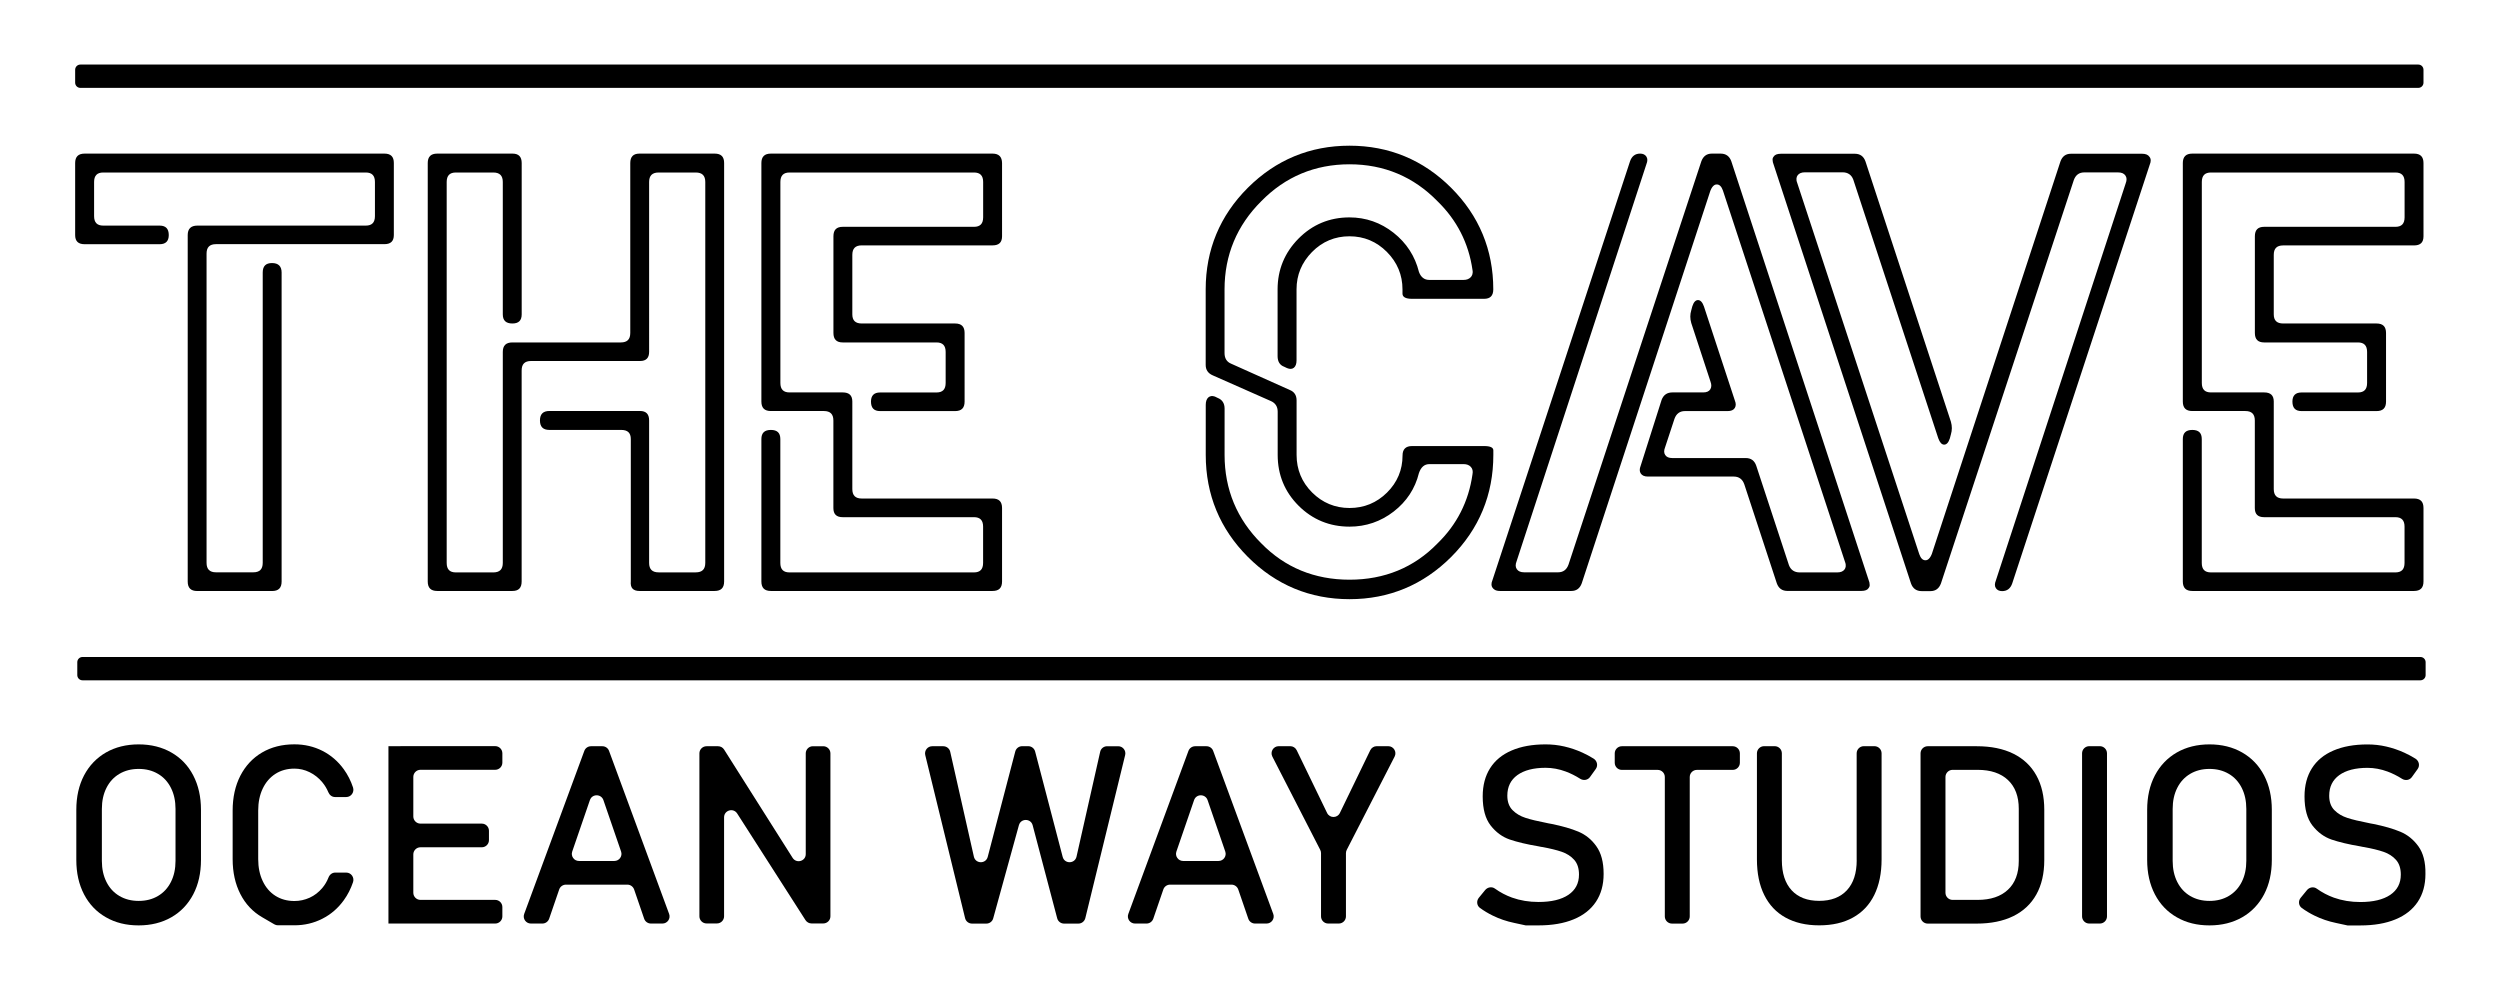 <?xml version="1.0" encoding="UTF-8"?> <svg xmlns="http://www.w3.org/2000/svg" xmlns:xlink="http://www.w3.org/1999/xlink" version="1.1" id="Layer_1" x="0px" y="0px" viewBox="0 0 514.62 203.78" style="enable-background:new 0 0 514.62 203.78;" xml:space="preserve"> <line x1="15.32" y1="138.54" x2="498.71" y2="138.54"></line> <path d="M35.27,154.9c-1.94-1.11-4.18-1.67-6.73-1.67c-2.54,0-4.79,0.56-6.73,1.67c-1.94,1.12-3.44,2.69-4.51,4.72 c-1.06,2.03-1.59,4.39-1.59,7.07v10.34c0,2.68,0.53,5.03,1.59,7.07c1.06,2.03,2.56,3.61,4.51,4.72c1.94,1.12,4.18,1.67,6.73,1.67 c2.54,0,4.79-0.56,6.73-1.67c1.94-1.11,3.44-2.69,4.51-4.72c1.06-2.03,1.59-4.39,1.59-7.07v-10.34c0-2.68-0.53-5.03-1.59-7.07 C38.72,157.58,37.22,156.01,35.27,154.9z M36.13,177.21c0,1.64-0.31,3.08-0.94,4.33c-0.63,1.25-1.51,2.21-2.66,2.89 c-1.15,0.68-2.47,1.02-3.98,1.02c-1.51,0-2.83-0.34-3.98-1.02c-1.15-0.68-2.03-1.64-2.66-2.89c-0.63-1.25-0.94-2.69-0.94-4.33 v-10.69c0-1.64,0.31-3.08,0.94-4.33c0.63-1.25,1.51-2.21,2.66-2.89c1.15-0.68,2.47-1.02,3.98-1.02c1.51,0,2.83,0.34,3.98,1.02 c1.15,0.67,2.03,1.64,2.66,2.89c0.63,1.25,0.94,2.69,0.94,4.33V177.21z"></path> <path d="M54.08,162.33c0.62-1.3,1.49-2.31,2.61-3.03c1.12-0.72,2.43-1.08,3.92-1.08c1.07,0,2.11,0.24,3.11,0.73 c1,0.49,1.88,1.18,2.62,2.07c0.52,0.63,0.94,1.32,1.25,2.07c0.24,0.57,0.75,0.98,1.38,0.98h2.3c1.02,0,1.71-1.01,1.4-1.97 c-0.45-1.36-1.08-2.61-1.89-3.73c-1.18-1.64-2.65-2.91-4.41-3.81c-1.76-0.89-3.68-1.34-5.77-1.34c-2.53,0-4.75,0.56-6.67,1.69 c-1.92,1.13-3.4,2.73-4.46,4.78c-1.05,2.06-1.58,4.44-1.58,7.16v10.01c0,2.71,0.53,5.1,1.58,7.16c1.05,2.06,2.54,3.65,4.46,4.77 c1.26,0.74,2.1,1.23,2.54,1.48c0.22,0.13,0.48,0.2,0.74,0.2h3.39c2.07,0,3.99-0.45,5.75-1.35c1.76-0.89,3.23-2.16,4.42-3.81 c0.81-1.12,1.44-2.36,1.9-3.72c0.32-0.96-0.38-1.97-1.39-1.97h-2.28c-0.63,0-1.15,0.42-1.38,1.01c-0.31,0.8-0.74,1.52-1.27,2.15 c-0.75,0.89-1.62,1.56-2.61,2.01c-1,0.45-2.04,0.68-3.13,0.68c-1.49,0-2.8-0.36-3.92-1.07c-1.12-0.71-1.99-1.72-2.61-3.03 c-0.62-1.3-0.93-2.81-0.93-4.52v-10.01C53.15,165.14,53.46,163.63,54.08,162.33z"></path> <path d="M82.44,153.61h-2.48v36.5h2.48h2.64h16.86c0.81,0,1.47-0.66,1.47-1.47v-1.93c0-0.81-0.66-1.47-1.47-1.47H86.55 c-0.81,0-1.47-0.66-1.47-1.47v-7.89c0-0.81,0.66-1.47,1.47-1.47h12.63c0.81,0,1.47-0.66,1.47-1.47v-1.93c0-0.81-0.66-1.47-1.47-1.47 H86.55c-0.81,0-1.47-0.66-1.47-1.47v-8.14c0-0.81,0.66-1.47,1.47-1.47h15.39c0.81,0,1.47-0.66,1.47-1.47v-1.93 c0-0.81-0.66-1.47-1.47-1.47H85.08H82.44z"></path> <path d="M120.28,154.57l-12.38,33.57c-0.35,0.96,0.36,1.97,1.38,1.97h2.37c0.63,0,1.18-0.4,1.39-0.99l2.07-6.03 c0.2-0.59,0.76-0.99,1.39-0.99h12.64c0.63,0,1.18,0.4,1.39,0.99l2.07,6.03c0.2,0.59,0.76,0.99,1.39,0.99h2.37 c1.02,0,1.73-1.02,1.38-1.97l-12.37-33.57c-0.21-0.58-0.76-0.96-1.38-0.96h-2.32C121.04,153.61,120.49,153.99,120.28,154.57z M117.79,175.29l3.64-10.59c0.45-1.32,2.32-1.32,2.78,0l3.64,10.59c0.33,0.95-0.38,1.94-1.39,1.94h-7.28 C118.17,177.23,117.46,176.24,117.79,175.29z"></path> <path d="M163.16,176.59l-14.11-22.3c-0.27-0.43-0.74-0.68-1.24-0.68h-2.37c-0.81,0-1.47,0.66-1.47,1.47v33.54 c0,0.81,0.66,1.47,1.47,1.47h2.14c0.81,0,1.47-0.66,1.47-1.47v-20.37c0-1.47,1.91-2.03,2.7-0.79l14.06,21.95 c0.27,0.42,0.74,0.68,1.24,0.68h2.42c0.81,0,1.47-0.66,1.47-1.47v-33.54c0-0.81-0.66-1.47-1.47-1.47h-2.14 c-0.81,0-1.47,0.66-1.47,1.47v20.73C165.87,177.28,163.95,177.83,163.16,176.59z"></path> <path d="M226.47,154.75l-4.87,21.59c-0.34,1.5-2.46,1.54-2.85,0.05l-5.67-21.69c-0.17-0.65-0.75-1.1-1.42-1.1h-1.25 c-0.67,0-1.25,0.45-1.42,1.1l-5.67,21.69c-0.39,1.49-2.51,1.45-2.85-0.05l-4.87-21.59c-0.15-0.67-0.75-1.14-1.43-1.14h-2.28 c-0.95,0-1.65,0.89-1.43,1.82l8.2,33.57c0.16,0.66,0.75,1.12,1.43,1.12h2.95c0.66,0,1.24-0.44,1.41-1.08l5.29-19.18 c0.4-1.44,2.45-1.43,2.83,0.02l5.05,19.15c0.17,0.64,0.75,1.09,1.42,1.09h2.94c0.68,0,1.26-0.46,1.43-1.12l8.2-33.57 c0.23-0.92-0.47-1.82-1.43-1.82h-2.28C227.21,153.61,226.62,154.08,226.47,154.75z"></path> <path d="M244.64,154.57l-12.38,33.57c-0.35,0.96,0.36,1.97,1.38,1.97h2.37c0.63,0,1.18-0.4,1.39-0.99l2.07-6.03 c0.2-0.59,0.76-0.99,1.39-0.99h12.64c0.63,0,1.18,0.4,1.39,0.99l2.07,6.03c0.2,0.59,0.76,0.99,1.39,0.99h2.37 c1.02,0,1.73-1.02,1.38-1.97l-12.37-33.57c-0.21-0.58-0.76-0.96-1.38-0.96h-2.32C245.41,153.61,244.86,153.99,244.64,154.57z M242.16,175.29l3.64-10.59c0.45-1.32,2.32-1.32,2.78,0l3.64,10.59c0.33,0.95-0.38,1.94-1.39,1.94h-7.28 C242.54,177.23,241.83,176.24,242.16,175.29z"></path> <path d="M273.18,167.35l-6.26-12.92c-0.25-0.51-0.76-0.83-1.32-0.83h-2.38c-1.1,0-1.81,1.16-1.31,2.14l9.86,19.21 c0.11,0.21,0.16,0.44,0.16,0.67v13.02c0,0.81,0.66,1.47,1.47,1.47h2.19c0.81,0,1.47-0.66,1.47-1.47v-13.02 c0-0.23,0.06-0.46,0.16-0.67l9.86-19.21c0.5-0.98-0.21-2.14-1.31-2.14h-2.38c-0.56,0-1.07,0.32-1.32,0.83l-6.26,12.92 C275.28,168.45,273.71,168.45,273.18,167.35z"></path> <path d="M324.92,171.2c-1.48-0.62-3.33-1.15-5.54-1.6c-0.08-0.02-0.18-0.04-0.28-0.05c-0.1-0.02-0.19-0.03-0.28-0.05 c-0.07-0.01-0.13-0.03-0.19-0.04c-0.06-0.01-0.12-0.02-0.19-0.04c-1.89-0.37-3.37-0.72-4.43-1.07c-1.06-0.34-1.95-0.87-2.66-1.59 c-0.71-0.72-1.07-1.71-1.07-2.96v-0.02c0-1.82,0.69-3.23,2.07-4.23c1.38-0.99,3.32-1.5,5.81-1.5c1.39,0,2.77,0.26,4.15,0.77 c0.99,0.37,1.98,0.86,2.97,1.49c0.67,0.42,1.55,0.29,2.01-0.35l1.2-1.67c0.5-0.7,0.28-1.67-0.45-2.13 c-0.76-0.47-1.52-0.88-2.29-1.23c-1.23-0.56-2.48-0.98-3.74-1.27c-1.26-0.29-2.55-0.43-3.85-0.43c-2.73,0-5.06,0.42-7,1.26 c-1.94,0.83-3.42,2.05-4.43,3.65c-1.01,1.6-1.52,3.53-1.52,5.79v0.02c0,2.58,0.54,4.56,1.63,5.97c1.09,1.4,2.4,2.36,3.93,2.89 c1.53,0.52,3.52,1,5.96,1.41l0.38,0.08c0.05,0.02,0.1,0.03,0.16,0.03c0.06,0,0.11,0.01,0.16,0.02c1.66,0.3,3.01,0.63,4.05,0.99 c1.05,0.36,1.9,0.91,2.56,1.65c0.66,0.74,0.99,1.75,0.99,3.03v0.02c0,1.79-0.73,3.18-2.18,4.16c-1.46,0.98-3.51,1.47-6.15,1.47 c-1.96,0-3.77-0.3-5.45-0.9c-1.25-0.45-2.43-1.07-3.53-1.86c-0.63-0.46-1.52-0.29-2.01,0.31l-1.3,1.59 c-0.52,0.64-0.43,1.6,0.23,2.08c0.84,0.61,1.72,1.14,2.65,1.59c1.36,0.67,2.83,1.17,4.41,1.5c1.57,0.34,2.36,0.51,2.36,0.51 s0.88,0,2.64,0c2.83,0,5.24-0.42,7.24-1.25c2-0.82,3.53-2.03,4.58-3.61c1.05-1.58,1.58-3.49,1.58-5.71v-0.05 c0-2.4-0.5-4.28-1.49-5.66C327.64,172.82,326.4,171.83,324.92,171.2z"></path> <path d="M333.85,158.48h7.38c0.81,0,1.47,0.66,1.47,1.47v28.7c0,0.81,0.66,1.47,1.47,1.47h2.19c0.81,0,1.47-0.66,1.47-1.47v-28.7 c0-0.81,0.66-1.47,1.47-1.47h7.38c0.81,0,1.47-0.66,1.47-1.47v-1.93c0-0.81-0.66-1.47-1.47-1.47h-22.82c-0.81,0-1.47,0.66-1.47,1.47 v1.93C332.39,157.82,333.04,158.48,333.85,158.48z"></path> <path d="M382.2,177.08c0,2.66-0.67,4.72-2.02,6.18c-1.35,1.45-3.25,2.18-5.71,2.18c-2.44,0-4.33-0.73-5.67-2.18 c-1.34-1.46-2.01-3.52-2.01-6.18v-22.01c0-0.81-0.66-1.47-1.47-1.47h-2.19c-0.81,0-1.47,0.66-1.47,1.47v21.83 c0,2.86,0.5,5.31,1.51,7.34c1,2.03,2.46,3.58,4.38,4.64c1.92,1.06,4.22,1.6,6.92,1.6c2.71,0,5.03-0.53,6.95-1.6 c1.92-1.06,3.39-2.61,4.39-4.64c1-2.03,1.51-4.48,1.51-7.34v-21.83c0-0.81-0.66-1.47-1.47-1.47h-2.19c-0.81,0-1.47,0.66-1.47,1.47 V177.08z"></path> <path d="M414.43,155.14c-2.07-1.02-4.58-1.53-7.51-1.53h-6.45h-1.66h-2c-0.81,0-1.47,0.66-1.47,1.47v33.57 c0,0.81,0.66,1.47,1.47,1.47h2h1.66h6.43c2.93,0,5.43-0.51,7.52-1.53c2.08-1.02,3.67-2.51,4.76-4.47s1.63-4.32,1.63-7.08v-10.34 c0-2.76-0.54-5.12-1.63-7.08C418.09,157.65,416.5,156.16,414.43,155.14z M415.56,177.23c0,2.54-0.74,4.52-2.22,5.91 c-1.48,1.4-3.57,2.1-6.26,2.1h-5.14c-0.81,0-1.47-0.66-1.47-1.47v-23.83c0-0.81,0.66-1.47,1.47-1.47h5.14c2.69,0,4.78,0.7,6.26,2.1 c1.48,1.4,2.22,3.37,2.22,5.91V177.23z"></path> <path d="M430.06,190.11h2.19c0.81,0,1.47-0.66,1.47-1.47v-33.57c0-0.81-0.66-1.47-1.47-1.47h-2.19c-0.81,0-1.47,0.66-1.47,1.47 v33.57C428.59,189.45,429.25,190.11,430.06,190.11z"></path> <path d="M461.55,154.9c-1.94-1.11-4.18-1.67-6.73-1.67c-2.54,0-4.79,0.56-6.73,1.67c-1.94,1.12-3.44,2.69-4.51,4.72 c-1.06,2.03-1.59,4.39-1.59,7.07v10.34c0,2.68,0.53,5.03,1.59,7.07c1.06,2.03,2.56,3.61,4.51,4.72c1.94,1.12,4.18,1.67,6.73,1.67 c2.54,0,4.79-0.56,6.73-1.67c1.94-1.11,3.44-2.69,4.51-4.72c1.06-2.03,1.59-4.39,1.59-7.07v-10.34c0-2.68-0.53-5.03-1.59-7.07 C465,157.58,463.49,156.01,461.55,154.9z M462.4,177.21c0,1.64-0.31,3.08-0.94,4.33c-0.63,1.25-1.52,2.21-2.66,2.89 c-1.15,0.68-2.47,1.02-3.98,1.02c-1.51,0-2.83-0.34-3.98-1.02c-1.15-0.68-2.03-1.64-2.66-2.89c-0.63-1.25-0.94-2.69-0.94-4.33 v-10.69c0-1.64,0.31-3.08,0.94-4.33c0.63-1.25,1.52-2.21,2.66-2.89c1.15-0.68,2.47-1.02,3.98-1.02c1.51,0,2.83,0.34,3.98,1.02 c1.15,0.67,2.03,1.64,2.66,2.89c0.63,1.25,0.94,2.69,0.94,4.33V177.21z"></path> <path d="M497.82,174.21c-1-1.38-2.23-2.38-3.72-3c-1.48-0.62-3.33-1.15-5.54-1.6c-0.08-0.02-0.18-0.04-0.28-0.05 c-0.1-0.02-0.19-0.03-0.28-0.05c-0.07-0.01-0.13-0.03-0.19-0.04c-0.06-0.01-0.12-0.02-0.19-0.04c-1.89-0.37-3.37-0.72-4.43-1.07 c-1.06-0.34-1.95-0.87-2.66-1.59c-0.71-0.72-1.07-1.71-1.07-2.96v-0.02c0-1.82,0.69-3.23,2.07-4.23c1.38-0.99,3.32-1.5,5.81-1.5 c1.39,0,2.77,0.26,4.15,0.77c0.99,0.37,1.98,0.86,2.97,1.49c0.67,0.42,1.55,0.29,2.01-0.35l1.2-1.67c0.5-0.7,0.28-1.67-0.45-2.13 c-0.76-0.47-1.52-0.88-2.29-1.23c-1.23-0.56-2.48-0.98-3.74-1.27c-1.26-0.29-2.55-0.43-3.85-0.43c-2.73,0-5.06,0.42-7.01,1.26 c-1.94,0.83-3.42,2.05-4.43,3.65c-1.01,1.6-1.52,3.53-1.52,5.79v0.02c0,2.58,0.54,4.56,1.63,5.97c1.09,1.4,2.4,2.36,3.93,2.89 c1.53,0.52,3.52,1,5.96,1.41l0.38,0.08c0.05,0.02,0.1,0.03,0.16,0.03c0.06,0,0.11,0.01,0.16,0.02c1.66,0.3,3.01,0.63,4.05,0.99 c1.05,0.36,1.9,0.91,2.56,1.65c0.66,0.74,0.99,1.75,0.99,3.03v0.02c0,1.79-0.73,3.18-2.18,4.16c-1.46,0.98-3.51,1.47-6.15,1.47 c-1.96,0-3.77-0.3-5.45-0.9c-1.25-0.45-2.43-1.07-3.53-1.86c-0.63-0.46-1.52-0.29-2.01,0.31l-1.3,1.59 c-0.52,0.64-0.43,1.6,0.23,2.08c0.84,0.61,1.72,1.14,2.65,1.59c1.36,0.67,2.83,1.17,4.41,1.5c1.57,0.34,2.36,0.51,2.36,0.51 s0.88,0,2.64,0c2.83,0,5.24-0.42,7.24-1.25c2-0.82,3.53-2.03,4.58-3.61c1.05-1.58,1.58-3.49,1.58-5.71v-0.05 C499.31,177.47,498.81,175.58,497.82,174.21z"></path> <path d="M498.24,135.24H16.98c-0.59,0-1.07,0.48-1.07,1.07v2.66c0,0.59,0.48,1.07,1.07,1.07h481.26c0.59,0,1.07-0.48,1.07-1.07 v-2.66C499.31,135.72,498.83,135.24,498.24,135.24z"></path> <path d="M497.81,13.29H16.54c-0.59,0-1.07,0.48-1.07,1.07v2.66c0,0.59,0.48,1.07,1.07,1.07h481.26c0.59,0,1.07-0.48,1.07-1.07v-2.66 C498.87,13.77,498.4,13.29,497.81,13.29z"></path> <g> <path d="M79.14,31.62H17.42c-1.31,0-1.95,0.64-1.95,1.95v14.82c0,1.27,0.64,1.88,1.95,1.88h15.44c1.25,0,1.88-0.63,1.88-1.88 c0-1.31-0.62-1.95-1.88-1.95H21.25c-1.27,0-1.88-0.64-1.88-1.95v-7.03c0-1.31,0.62-1.95,1.88-1.95h54.05 c1.27,0,1.88,0.64,1.88,1.95v7.03c0,1.31-0.61,1.95-1.88,1.95H40.62c-1.31,0-1.98,0.65-1.98,1.95v71.32c0,1.31,0.64,1.95,1.95,1.95 h15.43c1.31,0,1.95-0.64,1.95-1.95V56.1c0-1.29-0.67-1.95-1.98-1.95c-1.29,0-1.91,0.64-1.91,1.95v59.76c0,1.31-0.63,1.95-1.94,1.95 h-7.68c-1.3,0-1.94-0.64-1.94-1.95V52.21c0-1.31,0.63-1.95,1.94-1.95h34.67c1.31,0,1.94-0.62,1.94-1.88V33.57 C81.08,32.26,80.45,31.62,79.14,31.62z"></path> <path d="M147.12,31.62h-15.49c-1.27,0-1.89,0.64-1.89,1.95v34.97c0,1.31-0.63,1.95-1.94,1.95h-22.32c-1.33,0-1.98,0.64-1.98,1.95 v43.44c0,1.31-0.64,1.95-1.95,1.95h-7.72c-1.27,0-1.88-0.64-1.88-1.95V37.46c0-1.31,0.62-1.95,1.88-1.95h7.72 c1.31,0,1.95,0.64,1.95,1.95v27.25c0,1.27,0.65,1.88,1.98,1.88c1.29,0,1.91-0.62,1.91-1.88V33.57c0-1.31-0.62-1.95-1.89-1.95H90 c-1.31,0-1.95,0.64-1.95,1.95v86.13c0,1.31,0.64,1.95,1.95,1.95h15.49c1.27,0,1.89-0.64,1.89-1.95V76.26 c0-1.31,0.63-1.95,1.94-1.95h22.45c1.23,0,1.85-0.63,1.85-1.88V37.46c0-1.31,0.64-1.95,1.96-1.95h7.64c1.32,0,1.96,0.64,1.96,1.95 v78.41c0,1.31-0.64,1.95-1.96,1.95h-7.64c-1.32,0-1.96-0.64-1.96-1.95V86.55c0-1.31-0.62-1.95-1.88-1.95H113.1 c-1.31,0-1.95,0.64-1.95,1.95s0.64,1.95,1.95,1.95h14.8c1.31,0,1.95,0.62,1.95,1.88l0,29.27c-0.06,0.69,0.05,1.18,0.35,1.51 c0.29,0.32,0.77,0.49,1.42,0.49h15.49c1.31,0,1.95-0.64,1.95-1.95V33.57C149.07,32.26,148.43,31.62,147.12,31.62z"></path> <path d="M204.32,31.62h-45.64c-1.31,0-1.95,0.64-1.95,1.95v49.09c0,1.31,0.64,1.95,1.95,1.95h10.92c1.31,0,1.95,0.64,1.95,1.95 v18.02c0,1.27,0.63,1.88,1.91,1.88h27.03c1.27,0,1.88,0.64,1.88,1.95v7.47c0,1.31-0.62,1.95-1.88,1.95h-37.98 c-1.27,0-1.88-0.64-1.88-1.95V90.38c0-1.27-0.64-1.88-1.95-1.88s-1.95,0.62-1.95,1.88v29.32c0,1.31,0.64,1.95,1.95,1.95h45.64 c1.31,0,1.95-0.64,1.95-1.95v-15.13c0-1.31-0.64-1.95-1.94-1.95h-26.94c-1.31,0-1.94-0.64-1.94-1.95V82.66 c0-1.27-0.65-1.88-1.98-1.88h-10.95c-1.27,0-1.88-0.64-1.88-1.95V37.46c0-1.31,0.62-1.95,1.88-1.95h37.98 c1.27,0,1.88,0.64,1.88,1.95v7.28c0,1.31-0.62,1.95-1.88,1.95h-27.03c-1.29,0-1.91,0.64-1.91,1.95v19.9c0,1.31,0.63,1.95,1.91,1.95 h19.31c1.26,0,1.88,0.64,1.88,1.95v6.4c0,1.31-0.62,1.95-1.88,1.95h-11.61c-1.25,0-1.88,0.63-1.88,1.88c0,1.31,0.62,1.95,1.88,1.95 h15.44c1.31,0,1.95-0.64,1.95-1.95V68.54c0-1.31-0.64-1.95-1.95-1.95h-19.22c-1.31,0-1.94-0.62-1.94-1.88V52.46 c0-1.31,0.63-1.95,1.94-1.95h26.94c1.31,0,1.94-0.62,1.94-1.88V33.57C206.26,32.28,205.61,31.62,204.32,31.62z"></path> <path d="M307.4,92.7c0-0.58-0.63-0.88-1.89-0.88h-14.85c-1.29,0-1.95,0.65-1.95,1.95c0,2.96-1.08,5.53-3.2,7.63 c-2.12,2.1-4.71,3.17-7.71,3.17c-2.99,0-5.59-1.08-7.71-3.2c-2.12-2.12-3.19-4.72-3.19-7.72V82.41c0-1.04-0.47-1.76-1.39-2.13 l-12.07-5.41c-0.91-0.37-1.37-1.11-1.37-2.19V59.56c0-7.04,2.54-13.15,7.57-18.15c4.94-5.04,11.04-7.59,18.15-7.59 c7.11,0,13.2,2.56,18.12,7.61c3.98,3.87,6.41,8.62,7.2,14.14c0.15,0.75-0.11,1.22-0.35,1.48c-0.36,0.38-0.84,0.57-1.48,0.57h-7.08 c-1,0-1.72-0.57-2.11-1.64c-0.81-3.25-2.56-5.96-5.22-8.06c-2.66-2.1-5.72-3.17-9.09-3.17c-4.09,0-7.62,1.47-10.48,4.36 c-2.86,2.89-4.31,6.41-4.31,10.45v13.75c0,1.13,0.47,1.86,1.35,2.18l0.59,0.28c0.57,0.24,1.05,0.22,1.41-0.07 c0.36-0.29,0.55-0.8,0.55-1.51V59.56c0-2.96,1.07-5.54,3.19-7.69c2.12-2.15,4.72-3.23,7.71-3.23c2.99,0,5.59,1.09,7.71,3.23 c2.12,2.14,3.2,4.73,3.2,7.69v0.88c0,0.71,0.66,1.07,1.95,1.07h14.85c1.27,0,1.89-0.64,1.89-1.95c0-8.12-2.92-15.16-8.68-20.91 c-5.76-5.75-12.8-8.66-20.92-8.66c-8.11,0-15.15,2.91-20.92,8.66c-5.76,5.75-8.68,12.78-8.68,20.91v15.57c0,1,0.49,1.72,1.44,2.13 l11.94,5.28c0.96,0.41,1.44,1.15,1.44,2.2v8.92c0,4.08,1.45,7.6,4.31,10.45c2.86,2.85,6.39,4.3,10.48,4.3 c3.37,0,6.43-1.05,9.09-3.11c2.66-2.06,4.41-4.73,5.19-7.9c0.42-1.24,1.14-1.86,2.14-1.86h7.08c0.63,0,1.12,0.19,1.47,0.57 c0.35,0.38,0.47,0.88,0.34,1.53c-0.79,5.57-3.21,10.35-7.21,14.23c-4.81,4.95-10.9,7.46-18.1,7.46c-7.2,0-13.31-2.51-18.16-7.48 c-5.02-4.99-7.56-11.12-7.56-18.2V84.1c0-1.08-0.49-1.82-1.4-2.18l-0.6-0.29c-0.55-0.19-1-0.12-1.35,0.18 c-0.35,0.31-0.53,0.83-0.53,1.54v10.3c0,8.17,2.92,15.23,8.68,21c5.76,5.77,12.8,8.69,20.92,8.69c8.12,0,15.15-2.93,20.92-8.69 c5.76-5.77,8.68-12.83,8.68-21V92.7z"></path> <path d="M469.99,50.52h26.94c1.31,0,1.94-0.62,1.94-1.88V33.57c0-1.31-0.64-1.95-1.95-1.95h-45.64c-1.31,0-1.95,0.64-1.95,1.95 v49.09c0,1.31,0.64,1.95,1.95,1.95h10.92c1.31,0,1.95,0.64,1.95,1.95v18.02c0,1.27,0.63,1.88,1.91,1.88h27.03 c1.27,0,1.88,0.64,1.88,1.95v7.47c0,1.31-0.62,1.95-1.88,1.95h-37.98c-1.27,0-1.88-0.64-1.88-1.95V90.38 c0-1.27-0.64-1.88-1.95-1.88c-1.31,0-1.95,0.62-1.95,1.88v29.32c0,1.31,0.64,1.95,1.95,1.95h45.64c1.31,0,1.95-0.64,1.95-1.95 v-15.13c0-1.31-0.63-1.95-1.94-1.95h-26.94c-1.31,0-1.94-0.64-1.94-1.95V82.66c0-1.27-0.65-1.88-1.98-1.88h-10.95 c-1.27,0-1.88-0.64-1.88-1.95V37.46c0-1.31,0.62-1.95,1.88-1.95h37.98c1.27,0,1.88,0.64,1.88,1.95v7.28c0,1.31-0.62,1.95-1.88,1.95 h-27.03c-1.29,0-1.91,0.64-1.91,1.95v19.9c0,1.31,0.63,1.95,1.91,1.95h19.31c1.26,0,1.88,0.64,1.88,1.95v6.4 c0,1.31-0.62,1.95-1.88,1.95h-11.61c-1.25,0-1.88,0.63-1.88,1.88c0,1.31,0.62,1.95,1.88,1.95h15.44c1.31,0,1.95-0.64,1.95-1.95 V68.54c0-1.31-0.64-1.95-1.95-1.95h-19.22c-1.31,0-1.94-0.62-1.94-1.88V52.46C468.05,51.15,468.68,50.52,469.99,50.52z"></path> <path d="M384.69,119.51l-28.3-86.3c-0.37-1.05-1.11-1.59-2.2-1.59h-1.82c-1.04,0-1.76,0.53-2.15,1.58l-27.35,83.03 c-0.38,1.05-1.1,1.58-2.14,1.58h-6.98c-0.72,0-1.21-0.21-1.51-0.64c-0.3-0.43-0.32-0.96-0.05-1.64l26.72-81.74 c0.26-0.64,0.26-1.15-0.01-1.56c-0.26-0.4-0.7-0.61-1.28-0.61c-1.02,0-1.72,0.53-2.08,1.58l-28.33,86.25 c-0.13,0.29-0.19,0.57-0.19,0.82c0,0.3,0.08,0.54,0.23,0.73c0.2,0.28,0.57,0.65,1.52,0.65h14.69c1.04,0,1.76-0.53,2.14-1.58 l26.48-80.81c0.51-1.29,1.13-1.29,1.33-1.29c0.54,0,0.96,0.42,1.25,1.25l25.13,76.44c0.3,0.75,0.12,1.25-0.08,1.54 c-0.3,0.42-0.8,0.63-1.52,0.63h-7.72c-1.1,0-1.85-0.51-2.22-1.49l-6.73-20.47c-0.36-1.05-1.08-1.58-2.14-1.58h-15.13 c-0.72,0-1.2-0.21-1.47-0.63c-0.28-0.42-0.29-0.93-0.02-1.6l1.93-5.86c0.38-1.05,1.1-1.58,2.14-1.58h8.79c0.72,0,1.2-0.2,1.47-0.62 c0.26-0.41,0.28-0.93,0.04-1.51l-6.38-19.41c-0.31-0.87-0.72-1.31-1.22-1.31c-0.5,0-0.89,0.42-1.17,1.28l-0.22,0.83 c-0.26,0.86-0.26,1.7,0,2.61l3.96,12.06c0.24,0.63,0.22,1.16-0.04,1.59c-0.27,0.43-0.75,0.64-1.47,0.64h-6.34 c-1.08,0-1.82,0.51-2.21,1.53l-4.31,13.56c-0.26,0.66-0.26,1.18,0.02,1.6c0.28,0.42,0.76,0.63,1.48,0.63h17.67 c1.06,0,1.79,0.54,2.16,1.6l6.69,20.37c0.37,1.04,1.1,1.57,2.18,1.57h15.24c0.75,0,1.25-0.21,1.47-0.58 c0.14-0.19,0.27-0.42,0.22-0.73C384.86,120.03,384.8,119.76,384.69,119.51z M384.32,120.64 C384.32,120.64,384.32,120.64,384.32,120.64L384.32,120.64L384.32,120.64z"></path> <path d="M440.97,31.65h-14.69c-1.04,0-1.76,0.53-2.14,1.58l-26.48,80.81c-0.51,1.29-1.13,1.29-1.33,1.29 c-0.54,0-0.96-0.42-1.25-1.25l-25.13-76.44c-0.3-0.75-0.12-1.26,0.08-1.54c0.3-0.42,0.8-0.63,1.52-0.63h7.72 c1.1,0,1.85,0.51,2.22,1.49l17.5,53.26c0.31,0.87,0.72,1.31,1.21,1.31c0.5,0,0.89-0.42,1.17-1.28l0.22-0.83 c0.26-0.86,0.26-1.7,0-2.61L384,33.22c-0.37-1.04-1.1-1.57-2.18-1.57h-15.24c-0.75,0-1.25,0.21-1.47,0.58 c-0.15,0.19-0.27,0.42-0.22,0.73c0.01,0.31,0.07,0.57,0.18,0.83l28.3,86.3c0.37,1.05,1.11,1.59,2.2,1.59h1.82 c1.04,0,1.76-0.53,2.15-1.58l27.35-83.03c0.38-1.05,1.1-1.58,2.14-1.58H436c0.72,0,1.21,0.21,1.51,0.64 c0.3,0.43,0.32,0.96,0.05,1.64l-26.72,81.74c-0.26,0.64-0.26,1.15,0.01,1.56c0.26,0.4,0.7,0.61,1.28,0.61 c1.02,0,1.72-0.53,2.08-1.58l28.32-86.23c0.13-0.32,0.19-0.58,0.19-0.83c0-0.3-0.08-0.54-0.25-0.75 C442.19,31.86,441.68,31.65,440.97,31.65z M365.43,32.66C365.43,32.66,365.43,32.66,365.43,32.66L365.43,32.66L365.43,32.66z"></path> </g> </svg> 